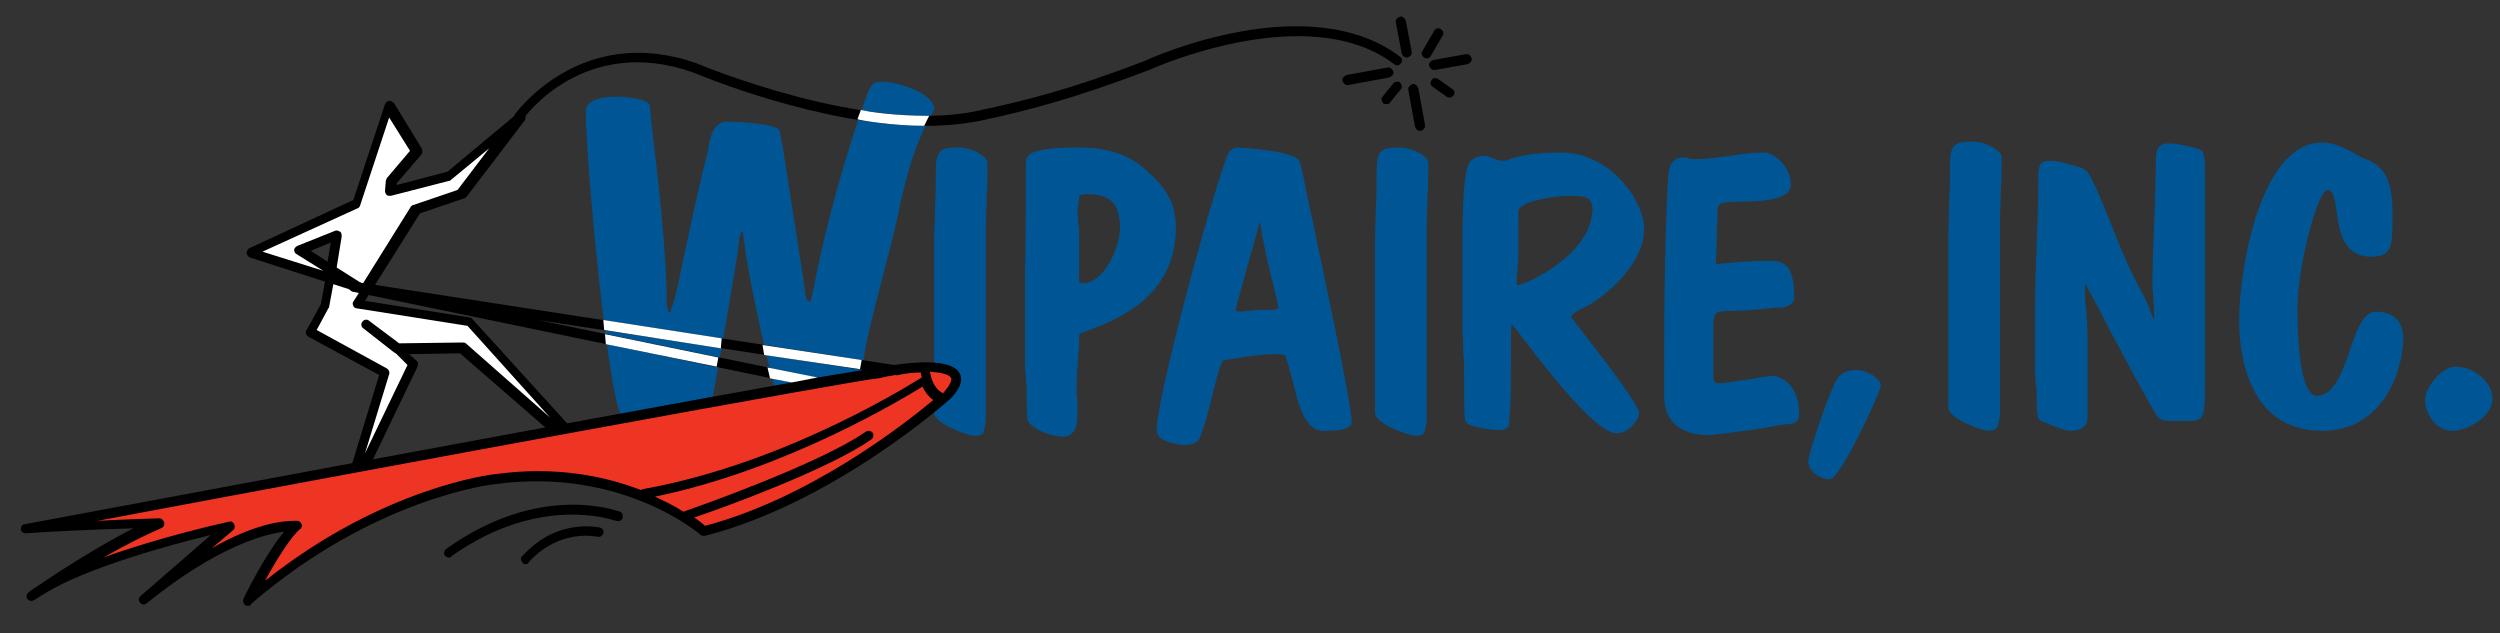 <?xml version="1.0" encoding="utf-8"?>
<!-- Generator: Adobe Illustrator 19.1.1, SVG Export Plug-In . SVG Version: 6.00 Build 0)  -->
<svg version="1.1" id="Layer_1" xmlns="http://www.w3.org/2000/svg" xmlns:xlink="http://www.w3.org/1999/xlink" x="0px" y="0px"
	 viewBox="0 0 300 76" style="enable-background:new 0 0 300 76;" xml:space="preserve">
<rect x="0" y="0" width="300" height="76" fill="#333333" stroke="none"/>
<style type="text/css">
	.st0{fill:#005695;}
	.st1{fill:#FFFFFF;}
	.st2{fill:#EE3524;}
</style>
<g>
	<path class="st0" d="M83.5,53c-2.3,0-8.4-1.1-9.2-3.7c-1.6-4.7-4-30.1-4-35.9c0-1.2,1.3-1.8,3.9-1.8c0,0,3.8,0.1,3.8,1.2
		c0,0.2,0.1,1.4,0.3,3.1c0.6,5,1.7,14.4,1.7,20.2c0,0.8,0.2,1.4,0.4,1.4c0,0,0.1,0,0.1,0c0,0,0,0,0-0.1c0-0.2,0.1-0.5,0.3-1
		c0.2-0.4,0.8-3.3,1.5-6.7c0.8-3.7,1.8-8.4,2.6-11.3c0-0.2,0.1-0.4,0.1-0.6c0.2-1.3,0.6-3.2,2.3-3.2c1.4,0,5.9,0.3,6.2,1
		c0.2,0.4,0.6,3,1.4,8.3c0.5,3.1,1.1,7,1.7,10.9l0,0.2c0.1,0.8,0.2,1.2,0.6,1.2c0.1-0.1,0.2-0.7,0.3-1c0-0.1,0-0.3,0.1-0.4
		c1.4-7.5,3.9-16.4,6.5-23.6c0.3-0.7,0.6-1.4,1.5-1.4c2.1,0,4.9,1,6,2.2c0.3,0.3,0.5,0.7,0.5,1c0,0.2-0.1,0.4-0.3,0.7
		c-0.6,1.1-2.4,4-4,11.9c-0.3,1.5-1.1,4.6-1.9,7.7c-1.1,4.1-2.2,8.7-2.2,9.5c0,0.6-2,8.9-2.9,8.9c-2.5,0-6-1.8-6.7-2.3
		c-1-0.6-3.9-14.5-4.5-18.3c-0.1-0.4-0.1-0.8-0.2-1.3c-0.1-0.7-0.2-1.7-0.3-2c-0.3,0.1-0.4,0.8-0.4,1c0,1.1-3.3,19.9-3.6,21
		c-0.1,0.3-0.2,0.7-0.2,1C84.4,52.2,84.2,53,83.5,53L83.5,53z"/>
	<path class="st0" d="M116.9,52.3c-0.6,0-4.8-1.4-4.8-2.8V29.2c0-1.4,0.1-2.9,0.1-4.3c0.1-1.4,0.1-2.9,0.1-4.3
		c0-2.6,0.5-2.9,2.8-2.9c1.4,0,3.4,1,3.4,1.9c0,1.3,0,2.6-0.1,3.8c0,1.2-0.1,2.5-0.1,3.8c0,3.7,0,7.3,0,11c0,3.7,0,7.3,0,11l0,0.2
		c0,0.9,0,1.6-0.2,2.1C118.1,52.1,117.7,52.3,116.9,52.3L116.9,52.3z"/>
	<path class="st0" d="M137.3,20.2c-2.6-2.2-5.5-2.5-8.2-2.5c-2.3,0-5.1,0.2-5.7,1c-0.3,0.3-0.3,0.8-0.3,1.6c0,4.6,0,8.7-0.1,12.7
		c0,3.6,0,7,0,10.5c0,0.6,0,1.1,0.1,1.7c0,0.5,0.1,1.1,0.1,1.6c0,3.4,0.1,3.6,0.2,3.8c0.9,1.2,3.1,1.8,4.2,1.8c1.7,0,1.7-2,1.7-3
		c0-0.8,0-1.5-0.1-2c0-0.5,0-0.9,0-1.3c0-0.7,0.1-2.2,0.2-3.6c0.1-1,0.1-1.9,0.1-2.3c0-0.1,0.2-0.2,0.4-0.3l0,0
		c3.9-1.4,11.2-4.1,11.2-12.6C141.1,23.8,139.4,22.1,137.3,20.2z M129.9,34c-0.4,0-0.4-0.1-0.4-0.6v-5c0-0.5,0-1-0.1-1.5
		c0-0.5-0.1-1-0.1-1.5c0-0.3,0-0.6,0.1-0.8c0-0.3,0.1-0.6,0.1-0.9c0-0.3,0.3-0.4,1-0.4c3.2,0,3.9,1.6,3.9,4.3
		C134.3,29.8,132.5,34,129.9,34z"/>
	<path class="st0" d="M157,24.1c-0.5-2.5-0.9-4.3-1-4.6c-0.2-1.4-7.2-1.8-7.3-1.8c-0.7,0-1.1,0.3-1.4,0.9c-2.2,5.8-8.5,29.2-8.5,33
		c0,1.5,2.8,1.8,3.5,1.8c0.5,0,1.3-0.2,1.6-0.7c0.6-1.3,1.1-3.4,1.6-5.3c0.4-1.7,1-4.2,1.4-4.2c0.2,0,0.7-0.1,1.4-0.2
		c1.2-0.2,3-0.5,4.7-0.5c0.3,0,0.8,0,1.2,0.1c0.3,0.8,0.6,1.9,0.9,3c0.7,3,1.5,6.1,3.7,6.1c1.7,0,3.4-0.1,3.4-1.1
		C162.2,48.5,158.8,32.6,157,24.1z M151.9,37.2c-0.7,0-1.4,0-2,0.1c-0.4,0-0.8,0.1-1.1,0.1c-0.3,0-0.5-0.1-0.5-0.2
		c0-0.5,1.8-6.6,2.7-9.9l0.2-0.7c0.4,2.6,1,5.3,1.5,7.2c0.4,1.6,0.7,2.8,0.7,3.2C153.4,37,153.3,37.2,151.9,37.2z"/>
	<path class="st0" d="M169.8,52.3c-0.6,0-4.8-1.4-4.8-2.8V29.2c0-1.4,0.1-2.9,0.1-4.3c0.1-1.4,0.1-2.9,0.1-4.3
		c0-2.6,0.5-2.9,2.8-2.9c1.4,0,3.4,1,3.4,1.9c0,1.3,0,2.6-0.1,3.8c0,1.2-0.1,2.5-0.1,3.8c0,3.7,0,7.3,0,11c0,3.7,0,7.3,0,11v0.2
		c0,0.9,0,1.6-0.2,2.1C171,52.1,170.6,52.3,169.8,52.3L169.8,52.3z"/>
	<path class="st0" d="M188.5,38c0.1-0.2,0.5-0.6,1.4-1c2-0.9,7.4-4.9,7.4-9.6c0-3.1-3.9-9.1-10-9.1c-3.5,0-5.2,0.5-6.1,0.8
		c-0.3,0.1-0.6,0.2-0.7,0.2c-0.6,0-1.1-0.2-1.6-0.4c-0.2-0.1-0.4-0.2-0.7-0.2l-0.1,0c-0.3,0-0.9,0-1.6,0.6c-0.7,0.6-1,3.7-1,9.8
		v10.1c0,1.1,0.1,2.1,0.1,3.1c0.1,1,0.1,2,0.1,3c0,4.4,0,4.8,0.2,5.3c0.2,0.6,2.8,1,4.1,1c0.8,0,1.1-0.4,1.1-0.7
		c0-0.3,0-0.9,0.1-1.7c0.1-1.3,0.1-3,0.1-4.7c0-3.8,0-5.4,0.1-5.6c0.1,0.1,0.6,0.7,1,1.2c0.1,0.2,0.3,0.4,0.4,0.6
		c0.1,0.1,0.3,0.3,0.5,0.6c5.5,7.2,9,10.7,10.7,10.7c1.5,0,2.7-1.7,2.7-2.4c0-0.9-3.4-5.4-6.9-9.9C189.3,39,188.6,38.2,188.5,38z
		 M182.2,34.2c-0.1,0-0.2,0-0.2,0c0,0,0,0,0,0c0,0,0,0,0-0.2c0-0.5,0-1.1,0.1-1.6c0-0.5,0.1-1,0.1-1.6v-5.4c0-1.3,4.5-1.9,6.2-1.9
		c1.7,0,2.7,0.1,2.7,1.6C191,30.7,182.9,34.2,182.2,34.2z"/>
	<path class="st0" d="M204.9,52.2c-3.3,0-5.2-1.7-5.2-4.7c0-7.9,0-18.7,0.5-26.5c0.1-1.3,0.7-2.1,1.7-2.1c0.2,0,0.5,0,0.7,0.1
		c0.3,0.1,0.6,0.1,0.9,0.1c1.3,0,2.7-0.2,4.1-0.4c1.3-0.2,2.7-0.4,4-0.4c1.6,0,3.3,2,3.3,3.8c0,1.5-1.9,2.1-6.3,2.1
		c-2.5,0-2.5,0.3-2.5,1.4c0,0.8-0.1,2.1-0.1,3.4c0,1.1-0.1,2-0.1,2.6c0,0.1,0,0.1,0,0.1c0.3,0,0.7-0.1,1.2-0.1
		c1.1-0.1,2.7-0.3,5.3-0.3c1.9,0,2.9,0.7,2.9,4.5c0,0.7-1,1.1-1.5,1.1c-0.9,0-1.7,0.1-2.6,0.2c-1,0.1-2,0.2-3.3,0.2
		c-2.2,0-2.3,0.2-2.3,2V45c0,0.8,0.1,1,0.7,1c0.6,0,2.3-0.3,3.8-0.5c1.2-0.2,2.3-0.4,2.6-0.4c1,0,3.2,1.1,3.2,4.5
		c0,0.9-0.4,1.3-1.4,1.3c-0.4,0-2,0.3-3.7,0.6C208.5,51.8,205.8,52.2,204.9,52.2L204.9,52.2z"/>
	<path class="st0" d="M219.6,57.5c-1.3,0-2.6-1-2.6-2.1c0-1.1,2.7-8.9,3.5-10c0.7-0.9,1.5-1,2.4-1c0.9,0,2.8,0.9,2.8,1.9
		C225.6,47.2,220.8,57.5,219.6,57.5L219.6,57.5z"/>
	<path class="st0" d="M238.6,51.7c-0.6,0-4.8-1.4-4.8-2.8V28.5c0-1.4,0.1-2.9,0.1-4.3c0.1-1.4,0.1-2.9,0.1-4.3
		c0-2.6,0.5-2.9,2.8-2.9c1.4,0,3.4,1,3.4,1.9c0,1.3,0,2.6-0.1,3.8c0,1.2-0.1,2.5-0.1,3.8c0,3.7,0,7.3,0,11c0,3.7,0,7.3,0,11v0.2
		c0,0.9,0,1.6-0.2,2.1C239.8,51.4,239.3,51.7,238.6,51.7L238.6,51.7z"/>
	<path class="st0" d="M248.4,51.7c-0.5,0-1.2-0.3-2-0.6c-0.5-0.2-1-0.4-1.3-0.5c-0.7-0.1-0.7-1.4-0.7-3c0-0.5,0-1-0.1-1.5
		c0-0.5-0.1-1.1-0.1-1.6v-7.2c0-2.6,0.1-5.3,0.2-7.9c0.1-2.6,0.2-5.3,0.2-7.9c0-1.6,0.1-2.2,1.4-2.2c0.9,0,1.8,0.2,3.9,0.9
		c0.8,0.2,1.6,2.2,3.1,5.9c1.1,2.7,2.4,6.2,4.1,9.1c0.4,0.8,0.8,1.6,1,2.3c0.1,0.3,0.3,0.7,0.4,0.9c0-0.1,0-0.3,0-0.5
		c0-0.6,0-1.2-0.1-1.8c0-0.6-0.1-1.3-0.1-1.9c0-2.5,0.1-5.1,0.2-7.6c0.1-2.5,0.2-4.9,0.2-7.2c0-1.5,0.2-2.2,1.7-2.2
		c0.8,0,2.9,0.5,3.5,0.7c0.5,0.1,0.7,0.9,0.7,2.3v26c0,3.5-0.1,4.3-1.6,4.3c-0.5,0-0.9,0-1.4,0c-0.4,0-0.9,0-1.3,0
		c-0.9,0-1.3-0.2-1.7-1c-1.7-2.8-3.9-7.1-5.8-10.6c-1.1-2.2-2.2-4.2-2.6-4.9c0,0.2,0,0.5,0,1c0,0.4,0,1.2,0.1,1.9
		c0.1,0.7,0.2,2.6,0.2,3.9v8.8C250.6,50.7,250.3,51.7,248.4,51.7L248.4,51.7z"/>
	<path class="st0" d="M278.7,51.7c-9,0-10-9.3-10-13.3c0-5.7,2.4-21.3,10-21.3c1.5,0,3.1,0.9,4,1.4c0.3,0.2,0.6,0.3,0.7,0.4
		c3.1,1,3.7,3.2,3.7,6.8c0,3.9,0,5.1-2.6,5.1c-3.3,0-3.8-3.1-4.1-5.4c-0.2-1.4-0.4-2.6-1.1-2.6c-1.2,0-3.6,9.3-3.6,14.1
		c0,9.6,1.6,10.6,2.3,10.6c2.1,0,3.1-2.9,4-5.5c0.8-2.4,1.6-4.6,3.1-4.6c2.1,0,3.3,1.1,3.3,3.3C288.3,44.9,285.7,51.7,278.7,51.7
		L278.7,51.7z"/>
	<path class="st0" d="M294.3,51.7c-2.1,0-3.3-2.2-3.3-3.7c0-1.4,1.9-4,3.7-4c2.2,0,4.4,1.9,4.4,3.8
		C299.1,50.2,295.8,51.7,294.3,51.7L294.3,51.7z"/>
</g>
<polygon class="st1" points="50,18.1 46.7,12.7 42.8,24.5 30,30.3 43.1,34.5 36,30 40.6,28.2 38.9,36.7 37.2,39.9 46.1,44.7 
	41,61.6 49.5,43.7 47.7,41.9 55.4,41.8 73,57.2 56.2,38.7 42.7,36.5 49.9,25.1 55.4,23.2 62.3,14.1 53.8,21.1 46.8,22.9 47,21.8 
	50,18.1 "/>
<path d="M41,62.1c-0.1,0-0.1,0-0.2,0c-0.3-0.1-0.4-0.4-0.3-0.7l5-16.4l-8.5-4.6c-0.3-0.2-0.4-0.5-0.2-0.8l1.7-3.1l0.5-2.7l-9-2.9
	c-0.2-0.1-0.4-0.3-0.4-0.5c0-0.2,0.1-0.5,0.3-0.6L42.4,24l3.8-11.5c0.1-0.2,0.3-0.4,0.5-0.4c0.2,0,0.4,0.1,0.6,0.3l3.3,5.4
	c0.1,0.2,0.1,0.5,0,0.7l-3,3.5l0,0.2l6.1-1.6l8.4-7c0.2-0.2,0.6-0.2,0.8,0c0.2,0.2,0.2,0.5,0.1,0.8l-7,9.2c-0.1,0.1-0.2,0.2-0.3,0.2
	l-5.3,1.8l-6.6,10.5l12.6,2c0.1,0,0.2,0.1,0.3,0.2l16.8,18.5c0.2,0.2,0.2,0.6,0,0.8c-0.2,0.2-0.6,0.2-0.8,0L55.2,42.4l-6.1,0.1
	l0.9,0.8c0.2,0.2,0.2,0.4,0.1,0.7l-8.6,17.9C41.4,62,41.2,62.1,41,62.1L41,62.1z M38,39.6l8.4,4.6c0.2,0.1,0.4,0.4,0.3,0.7l-2.9,9.5
	l5.1-10.6l-1.4-1.4c-0.1,0-0.1-0.1-0.2-0.1l-3.7-2.9c-0.3-0.2-0.3-0.6-0.1-0.8c0.2-0.3,0.6-0.3,0.8-0.1l3.6,2.7l7.6-0.1
	c0.1,0,0.3,0,0.4,0.1l10.1,8.9l-9.9-11l-13.3-2.1c-0.2,0-0.4-0.2-0.4-0.3c-0.1-0.2-0.1-0.4,0-0.5l0.7-1.1c0,0,0,0,0,0L40,34.1
	l-0.5,2.7c0,0.1,0,0.1-0.1,0.2L38,39.6L38,39.6z M40.4,32.1l3,1.9c0,0,0.1,0.1,0.1,0.1l5.8-9.3c0.1-0.1,0.2-0.2,0.3-0.2l5.3-1.8
	l3.8-5l-4.6,3.8c-0.1,0.1-0.1,0.1-0.2,0.1l-7,1.8c-0.2,0-0.4,0-0.5-0.1c-0.1-0.1-0.2-0.3-0.2-0.5l0.1-1.2c0-0.1,0.1-0.2,0.1-0.3
	l2.8-3.3l-2.5-4l-3.5,10.6c-0.1,0.2-0.2,0.3-0.3,0.3l-11.4,5.2l7.3,2.3l-3.2-2c-0.2-0.1-0.3-0.3-0.3-0.5c0-0.2,0.2-0.4,0.4-0.5
	l4.5-1.8c0.2-0.1,0.4,0,0.6,0.1c0.2,0.1,0.2,0.4,0.2,0.6L40.4,32.1L40.4,32.1z M37.3,30.1l2,1.3l0.4-2.3L37.3,30.1L37.3,30.1z"/>
<path class="st2" d="M3,63.4c0,0,99.2-18.5,102.2-18.6c0,0,13.1-2.7,8.6,2.6c0,0-13.6,12.4-29.2,16.4c0,0-9.5-8.4-25.1-6.2
	c0,0-14.5,1.4-29.6,14.6c0,0,3.7-7.3,5.8-9c0,0-6.5-0.8-18.3,8.8L27.5,63c0,0-17.9,4-23.7,8.5c0,0,8.9-6.3,15.2-8.8
	C18.9,62.7,6.4,63.1,3,63.4L3,63.4z"/>
<path d="M29.8,72.7c-0.1,0-0.3,0-0.4-0.1c-0.2-0.2-0.3-0.5-0.2-0.7c0.1-0.3,2.7-5.5,4.9-8.1c-2.4,0.3-8.1,1.8-16.5,8.6
	c-0.2,0.2-0.6,0.2-0.8-0.1c-0.2-0.2-0.2-0.6,0.1-0.8l8.4-7.3c-4.6,1.1-14.9,3.9-19.9,7C4.6,71.7,4.1,72,4.1,72
	c-0.3,0.2-0.6,0.1-0.8-0.1c-0.2-0.3-0.1-0.6,0.1-0.8c0.4-0.3,0.8-0.6,1.3-0.9c2.2-1.5,7-4.6,11.3-6.8C12.1,63.5,5.4,63.8,3.1,64
	c-0.3,0-0.6-0.2-0.6-0.5c0-0.3,0.2-0.6,0.5-0.6c3.3-0.6,66.7-12.5,92-17L42.3,35c-0.3-0.1-0.5-0.4-0.5-0.7c0.1-0.3,0.3-0.5,0.7-0.5
	l64.8,10c2.7-0.4,6.8-0.7,7.8,0.9c0.5,0.8,0.2,1.8-0.9,3c0,0,0,0-0.1,0.1c-0.1,0.1-13.9,12.5-29.5,16.5c-0.2,0-0.4,0-0.5-0.1
	c-0.1-0.1-9.5-8.2-24.7-6.1c-0.2,0-14.5,1.6-29.3,14.4C30.1,72.6,30,72.7,29.8,72.7L29.8,72.7z M35.2,62.5c0.3,0,0.5,0,0.5,0
	c0.2,0,0.4,0.2,0.5,0.4c0.1,0.2,0,0.5-0.2,0.6c-1.1,0.9-2.9,3.8-4.2,6.2C46,58.4,59.2,56.9,59.4,56.9c7.2-1,13.1,0.2,17.5,1.9
	c0,0,0.1,0,0.2-0.1c17.6-3.1,33.3-13.3,33.5-13.4c0,0,0,0,0,0c0-0.2-0.1-0.4-0.1-0.6c-0.9,0-1.8,0.1-2.7,0.3c-0.1,0-0.2,0.1-0.3,0
	c-0.7,0.1-1.3,0.2-2,0.4c0,0-0.1,0-0.1,0c-2.1,0.1-58.1,10.4-93.7,17.1c3.8-0.2,7.3-0.3,7.4-0.3c0.3,0,0.5,0.2,0.6,0.5
	c0.1,0.3-0.1,0.6-0.4,0.7c-2.1,0.9-4.6,2.2-6.9,3.5c6.9-2.5,14.6-4.2,15.1-4.3c0.3-0.1,0.5,0.1,0.6,0.3c0.1,0.2,0.1,0.5-0.1,0.7
	l-2.6,2.2C30.6,62.8,34,62.5,35.2,62.5L35.2,62.5z M83.3,62.1c0.6,0.4,1.1,0.8,1.3,1c12.5-3.3,23.8-12.1,27.4-15.1
	c-0.6-0.4-1-1-1.3-1.6c-2,1.2-16.1,9.9-32.1,13.2c1.3,0.6,2.5,1.2,3.4,1.8c1.2-0.4,16.3-5.7,21.9-9.6c0.3-0.2,0.6-0.1,0.8,0.1
	c0.2,0.3,0.1,0.6-0.1,0.8C99.5,56.3,86.9,60.9,83.3,62.1L83.3,62.1z M111.6,44.6c0.1,0.7,0.4,1.9,1.4,2.5c0,0,0.1,0,0.1,0.1
	c0.2-0.1,0.2-0.2,0.3-0.3c0.6-0.7,0.9-1.4,0.7-1.6C113.8,44.9,112.9,44.7,111.6,44.6L111.6,44.6z M64.5,38.4L98,45.3c0,0,0,0,0.1,0
	c2.4-0.4,4.3-0.7,5.5-0.9L64.5,38.4L64.5,38.4z M170.4,15.7c-0.3,0-0.5-0.2-0.6-0.5l-0.8-4.4c-0.1-0.3,0.2-0.6,0.5-0.7
	c0.3-0.1,0.6,0.2,0.7,0.5L171,15c0.1,0.3-0.2,0.6-0.5,0.7C170.5,15.7,170.5,15.7,170.4,15.7L170.4,15.7z M111.1,15.1
	c-12.6,0-27.2-6.1-27.9-6.4c-13-4.6-20.2,5.2-20.5,5.7c-0.2,0.3-0.5,0.3-0.8,0.1c-0.3-0.2-0.3-0.5-0.1-0.8c0.1-0.1,7.9-11,21.8-6.1
	c0.2,0.1,20.5,8.6,33.7,5.7c5.6-1.2,11-2.5,20.1-6c0.8-0.4,19.6-8.8,30.6-0.5c0.3,0.2,0.3,0.6,0.1,0.8c-0.2,0.3-0.6,0.3-0.8,0.1
	c-10.4-7.9-29.2,0.6-29.4,0.7c-9.2,3.5-14.7,4.9-20.3,6.1C115.5,14.9,113.4,15.1,111.1,15.1L111.1,15.1z M166.4,12.5
	c-0.1,0-0.3,0-0.4-0.1c-0.2-0.2-0.3-0.6-0.1-0.8l1.3-1.6c0.2-0.2,0.6-0.3,0.8-0.1c0.2,0.2,0.3,0.6,0.1,0.8l-1.3,1.6
	C166.8,12.4,166.6,12.5,166.4,12.5L166.4,12.5z M173.9,11.7c-0.1,0-0.2,0-0.3-0.1l-1.7-1.2c-0.3-0.2-0.3-0.5-0.1-0.8
	c0.2-0.3,0.5-0.3,0.8-0.1l1.7,1.2c0.3,0.2,0.3,0.5,0.1,0.8C174.3,11.6,174.1,11.7,173.9,11.7L173.9,11.7z M161.7,10.2
	c-0.3,0-0.5-0.2-0.6-0.5c-0.1-0.3,0.2-0.6,0.5-0.7l4.9-0.9c0.3-0.1,0.6,0.2,0.7,0.5c0.1,0.3-0.2,0.6-0.5,0.7l-4.9,0.9
	C161.8,10.2,161.8,10.2,161.7,10.2L161.7,10.2z M172.1,8.4c-0.3,0-0.5-0.2-0.6-0.5c-0.1-0.3,0.2-0.6,0.5-0.7l3.9-0.7
	c0.3-0.1,0.6,0.2,0.7,0.5c0.1,0.3-0.2,0.6-0.5,0.7l-3.9,0.7C172.2,8.4,172.1,8.4,172.1,8.4L172.1,8.4z M171.2,7
	c-0.1,0-0.2,0-0.3-0.1c-0.3-0.2-0.4-0.5-0.2-0.8l1.4-2.4c0.2-0.3,0.5-0.4,0.8-0.2c0.3,0.2,0.4,0.5,0.2,0.8l-1.4,2.4
	C171.6,6.9,171.4,7,171.2,7L171.2,7z M168.8,6.9c-0.3,0-0.5-0.2-0.6-0.5l-0.7-3.7c-0.1-0.3,0.2-0.6,0.5-0.7c0.3-0.1,0.6,0.2,0.7,0.5
	l0.7,3.7c0.1,0.3-0.2,0.6-0.5,0.7C168.9,6.9,168.9,6.9,168.8,6.9L168.8,6.9z"/>
<polygon class="st1" points="86,44 86.2,42.9 72.6,40.1 72.7,41.3 "/>
<polygon class="st1" points="86.5,41.8 86.6,40.6 72.4,38.4 72.5,39.6 "/>
<polygon class="st1" points="95,45.9 98.1,45.3 92.1,44.1 92.4,45.4 "/>
<polygon class="st1" points="103.2,44.3 103.4,43.2 91.5,41.4 91.7,42.6 "/>
<path class="st1" d="M110.9,15.1l0.6-1.2c-4.2,0-7.3-0.5-8.2-0.7l-0.4,1.1C102.9,14.4,107.1,15.1,110.9,15.1z"/>
<path d="M63.1,67.7c-0.1,0-0.3,0-0.4-0.2c-0.2-0.2-0.3-0.6,0-0.8c4.2-4.6,9.1-3.4,9.3-3.4c0.3,0.1,0.5,0.4,0.4,0.7
	c-0.1,0.3-0.4,0.5-0.7,0.4c-0.2,0-4.5-1-8.2,3C63.4,67.6,63.3,67.7,63.1,67.7L63.1,67.7z M53.9,66.9c-0.2,0-0.4-0.1-0.5-0.2
	c-0.2-0.3-0.1-0.6,0.1-0.8c11.3-8.1,20.5-4.6,20.9-4.5c0.3,0.1,0.4,0.5,0.3,0.8c-0.1,0.3-0.5,0.4-0.8,0.3l0,0c-0.1,0-9-3.4-19.8,4.3
	C54.2,66.9,54,66.9,53.9,66.9L53.9,66.9z"/>
</svg>
